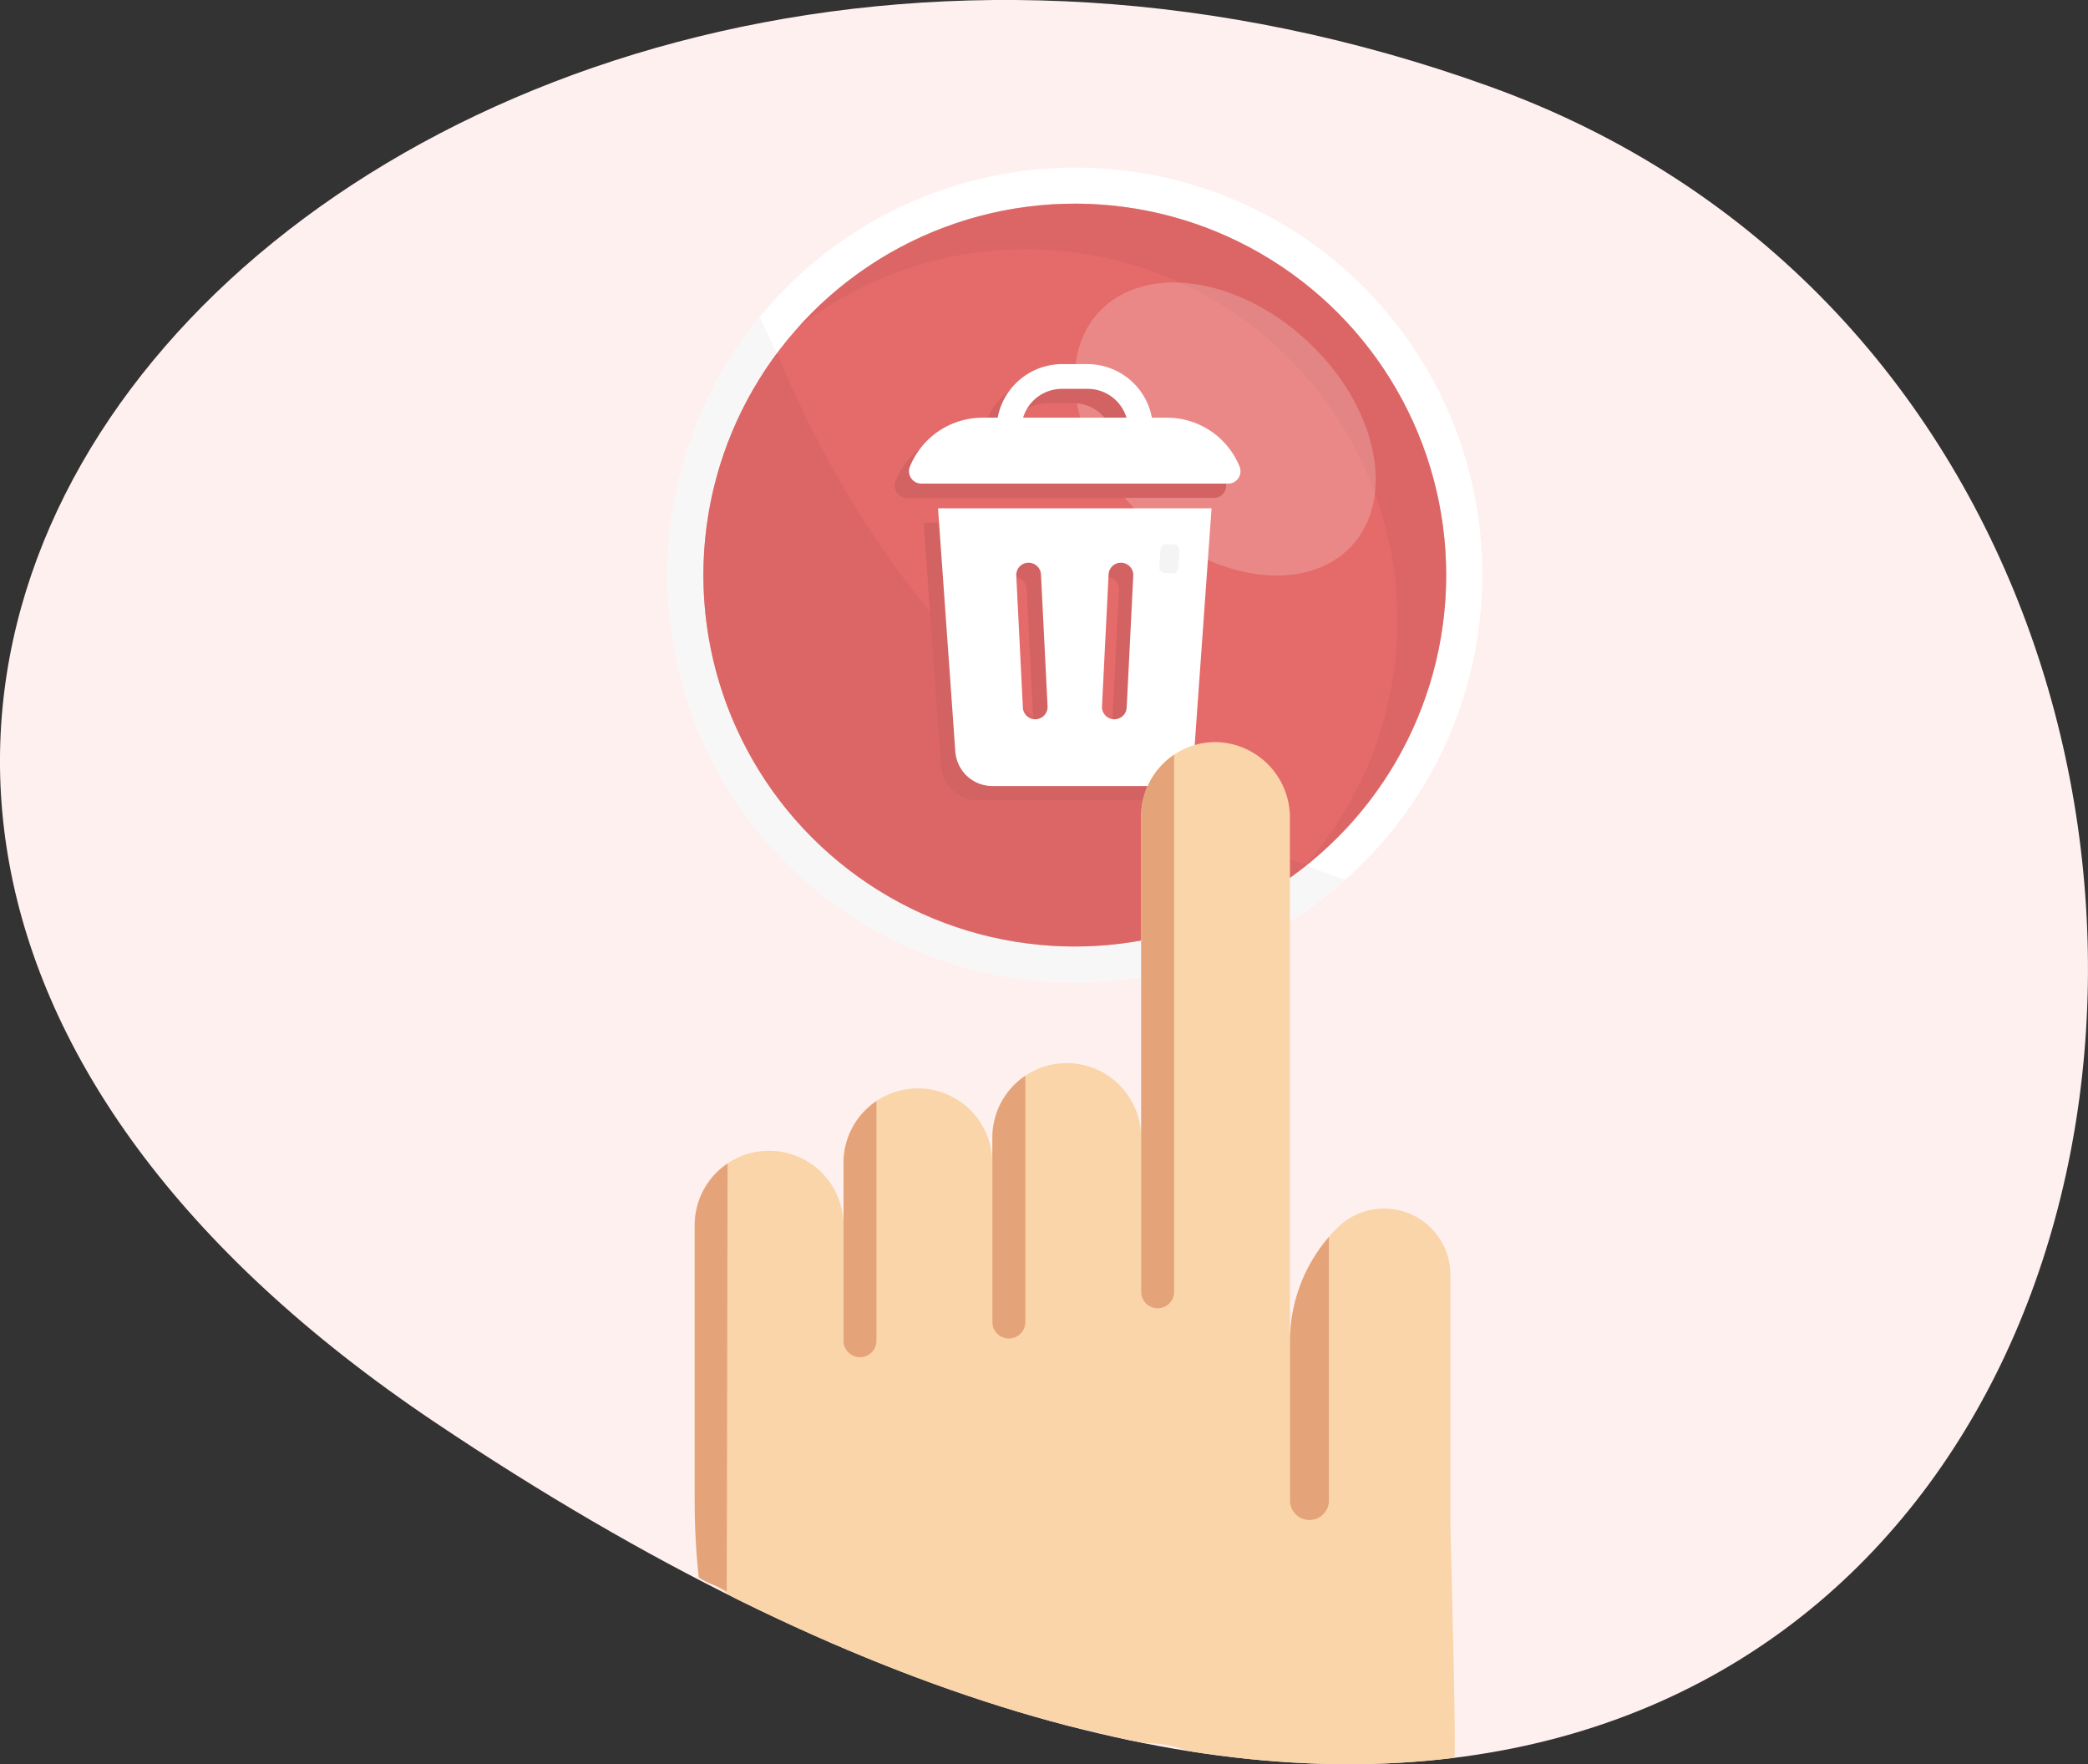 <svg xmlns="http://www.w3.org/2000/svg" xmlns:xlink="http://www.w3.org/1999/xlink" width="146.019" height="123.373" viewBox="0 0 146.019 123.373">
  <rect x="0" y="0" width="146.019" height="123.373" fill="#333333" stroke="none"/>
  <defs>
    <clipPath id="clip-path">
      <path id="Path_140691" data-name="Path 140691" d="M1308.53,716.418c-72.395-48.593-2.486-120.909,73.791-93.4S1428.513,796.954,1308.53,716.418Z" transform="translate(-668.132 -323.405)" fill="#fff0f0"/>
    </clipPath>
  </defs>
  <g id="Cancellation" transform="translate(-609.991 -293.557)" clip-path="url(#clip-path)">
    <g id="Select_Passenger" data-name="Select Passenger" transform="translate(-0.01 -5.866)">
      <g id="Group_52928" data-name="Group 52928" transform="translate(-3250.351 -4403.548)">
        <g id="Group_52927" data-name="Group 52927">
          <path id="Path_140676" data-name="Path 140676" d="M1308.53,716.418c-72.395-48.593-2.486-120.909,73.791-93.4S1428.513,796.954,1308.53,716.418Z" transform="translate(2582.229 4086.01)" fill="#fff0f0"/>
        </g>
      </g>
      <g id="Group_52935" data-name="Group 52935" transform="translate(656.669 311.152)">
        <g id="Group_52929" data-name="Group 52929">
          <path id="Path_140677" data-name="Path 140677" d="M492.169,950.69a28.483,28.483,0,1,1-28.495-28.49,28.41,28.41,0,0,1,28.495,28.49Z" transform="translate(-435.18 -922.2)" fill="#fff"/>
          <path id="Path_140678" data-name="Path 140678" d="M482.572,986.515a28.475,28.475,0,0,1-40.923-39.355c6.2,13.854,18.27,31.455,40.919,39.359Z" transform="translate(-435.18 -936.722)" fill="#f7f7f7"/>
        </g>
        <g id="Group_52933" data-name="Group 52933" transform="translate(2.522 2.513)">
          <ellipse id="Ellipse_35" data-name="Ellipse 35" cx="25.973" cy="25.973" rx="25.973" ry="25.973" transform="translate(0 0)" fill="#e56a6a"/>
          <g id="Group_52930" data-name="Group 52930" transform="translate(6.62)" opacity="0.5">
            <path id="Path_140679" data-name="Path 140679" d="M476.393,928.214a25.905,25.905,0,0,0-19.353,8.656,25.965,25.965,0,0,1,35.294,37.807,25.968,25.968,0,0,0-15.945-46.468Z" transform="translate(-457.04 -928.21)" fill="#d36262"/>
          </g>
          <g id="Group_52931" data-name="Group 52931" transform="translate(21.941 1.409)" opacity="0.2">
            <ellipse id="Ellipse_36" data-name="Ellipse 36" cx="8.414" cy="12.039" rx="8.414" ry="12.039" transform="translate(0 12.353) rotate(-47.23)" fill="#fff"/>
          </g>
          <g id="Group_52932" data-name="Group 52932" transform="translate(0 10.442)" opacity="0.5">
            <path id="Path_140680" data-name="Path 140680" d="M446.366,953.18a25.969,25.969,0,0,0,37.059,35.792C462.014,982.528,451.363,965.32,446.366,953.18Z" transform="translate(-441.21 -953.18)" fill="#d36262"/>
          </g>
        </g>
        <g id="garbage-can" transform="translate(-38.898 14.734)">
          <path id="Path_140692" data-name="Path 140692" d="M77.12,8.356a.863.863,0,0,0,.8-1.182,5.483,5.483,0,0,0-5.077-3.428H71.786A4.59,4.59,0,0,0,67.315,0H65.47A4.59,4.59,0,0,0,61,3.746H59.938a5.483,5.483,0,0,0-5.077,3.428.863.863,0,0,0,.8,1.182ZM65.47,1.729h1.844a2.836,2.836,0,0,1,2.694,2.017H62.777A2.836,2.836,0,0,1,65.47,1.729Z" transform="translate(0)" fill="#d36262"/>
          <path id="Path_140693" data-name="Path 140693" d="M91.242,192.011a2.6,2.6,0,0,0,2.587,2.409h11.532a2.6,2.6,0,0,0,2.587-2.409L109.16,175H90.031Zm10.717-12.387a.864.864,0,1,1,1.727.086l-.461,9.22a.864.864,0,0,1-1.727-.086Zm-5.634-.82a.865.865,0,0,1,.906.82l.461,9.22a.864.864,0,0,1-1.727.086l-.461-9.22A.864.864,0,0,1,96.325,178.8Z" transform="translate(-33.203 -164.915)" fill="#d36262"/>
        </g>
        <g id="garbage-can-2" data-name="garbage-can" transform="translate(-37.898 13.734)">
          <path id="Path_140692-2" data-name="Path 140692" d="M77.12,8.356a.863.863,0,0,0,.8-1.182,5.483,5.483,0,0,0-5.077-3.428H71.786A4.59,4.59,0,0,0,67.315,0H65.47A4.59,4.59,0,0,0,61,3.746H59.938a5.483,5.483,0,0,0-5.077,3.428.863.863,0,0,0,.8,1.182ZM65.47,1.729h1.844a2.836,2.836,0,0,1,2.694,2.017H62.777A2.836,2.836,0,0,1,65.47,1.729Z" transform="translate(0)" fill="#fff"/>
          <path id="Path_140693-2" data-name="Path 140693" d="M91.242,192.011a2.6,2.6,0,0,0,2.587,2.409h11.532a2.6,2.6,0,0,0,2.587-2.409L109.16,175H90.031Zm10.717-12.387a.864.864,0,1,1,1.727.086l-.461,9.22a.864.864,0,0,1-1.727-.086Zm-5.634-.82a.865.865,0,0,1,.906.82l.461,9.22a.864.864,0,0,1-1.727.086l-.461-9.22A.864.864,0,0,1,96.325,178.8Z" transform="translate(-33.203 -164.915)" fill="#fff"/>
        </g>
        <path id="Path_140694" data-name="Path 140694" d="M.376,0H.945a.377.377,0,0,1,.376.376V1.635a.377.377,0,0,1-.376.376H.376A.377.377,0,0,1,0,1.635V.376A.377.377,0,0,1,.376,0Z" transform="translate(34.522 26.297) rotate(4)" fill="#f4f4f4"/>
      </g>
      <g id="cancel" transform="translate(639.284 325.411)">
        <path id="Path_140685" data-name="Path 140685" d="M160.9,182.29v17.222c0,.95.416,15.781.278,16.7a12.361,12.361,0,0,1-5.579.667c-2.761-.062-6.734.35-11.01-.667-1.11-.267-3.01-1.174-4.747-1.174-.99,0-5.56-1.316-6.851-1.419-8.434-.665-17.821-5.648-24.467-10.276a47.242,47.242,0,0,1-.477-5.564V178.806a5.2,5.2,0,0,1,10.407,0v-4.36a5.2,5.2,0,0,1,10.409,0v-1.769a5.2,5.2,0,1,1,10.407,0V150.225a5.2,5.2,0,0,1,5.34-5.2,5.281,5.281,0,0,1,5.067,5.319v36.608a11.177,11.177,0,0,1,2.718-7.32c.183-.213.371-.416.569-.614l.062-.062A4.64,4.64,0,0,1,160.9,182.29Z" transform="translate(-88.752 -119.117)" fill="#f9d5a9"/>
        <g id="Group_52936" data-name="Group 52936" transform="translate(19.301 26.789)">
          <path id="Path_140686" data-name="Path 140686" d="M285.155,149.973v37.562a1.15,1.15,0,0,1-1.15,1.15h0a1.15,1.15,0,0,1-1.15-1.15V154.292a5.187,5.187,0,0,1,1.523-3.679A5.247,5.247,0,0,1,285.155,149.973Z" transform="translate(-251.631 -149.973)" fill="#e5a379"/>
          <path id="Path_140687" data-name="Path 140687" d="M226.892,275.664v17.223a1.15,1.15,0,0,1-1.15,1.15h0a1.15,1.15,0,0,1-1.15-1.15v-12.9a5.209,5.209,0,0,1,2.3-4.319Z" transform="translate(-203.775 -253.213)" fill="#e5a379"/>
          <path id="Path_140688" data-name="Path 140688" d="M168.618,285.57v16.761a1.15,1.15,0,0,1-1.15,1.15h0a1.15,1.15,0,0,1-1.15-1.15V289.889a5.209,5.209,0,0,1,2.3-4.319Z" transform="translate(-155.911 -261.349)" fill="#e5a379"/>
          <path id="Path_140689" data-name="Path 140689" d="M110.352,309.979l-.06,29.93c-.668-.416-1.314-.531-1.958-.979a48.808,48.808,0,0,1-.281-5.662V314.3a5.212,5.212,0,0,1,2.3-4.319Z" transform="translate(-108.053 -281.398)" fill="#e5a379"/>
          <path id="Path_140690" data-name="Path 140690" d="M343.837,338.776v18.433a1.359,1.359,0,0,1-1.359,1.359h0a1.359,1.359,0,0,1-1.359-1.359V346.1A11.178,11.178,0,0,1,343.837,338.776Z" transform="translate(-299.488 -305.051)" fill="#e5a379"/>
        </g>
      </g>
    </g>
  </g>
</svg>
